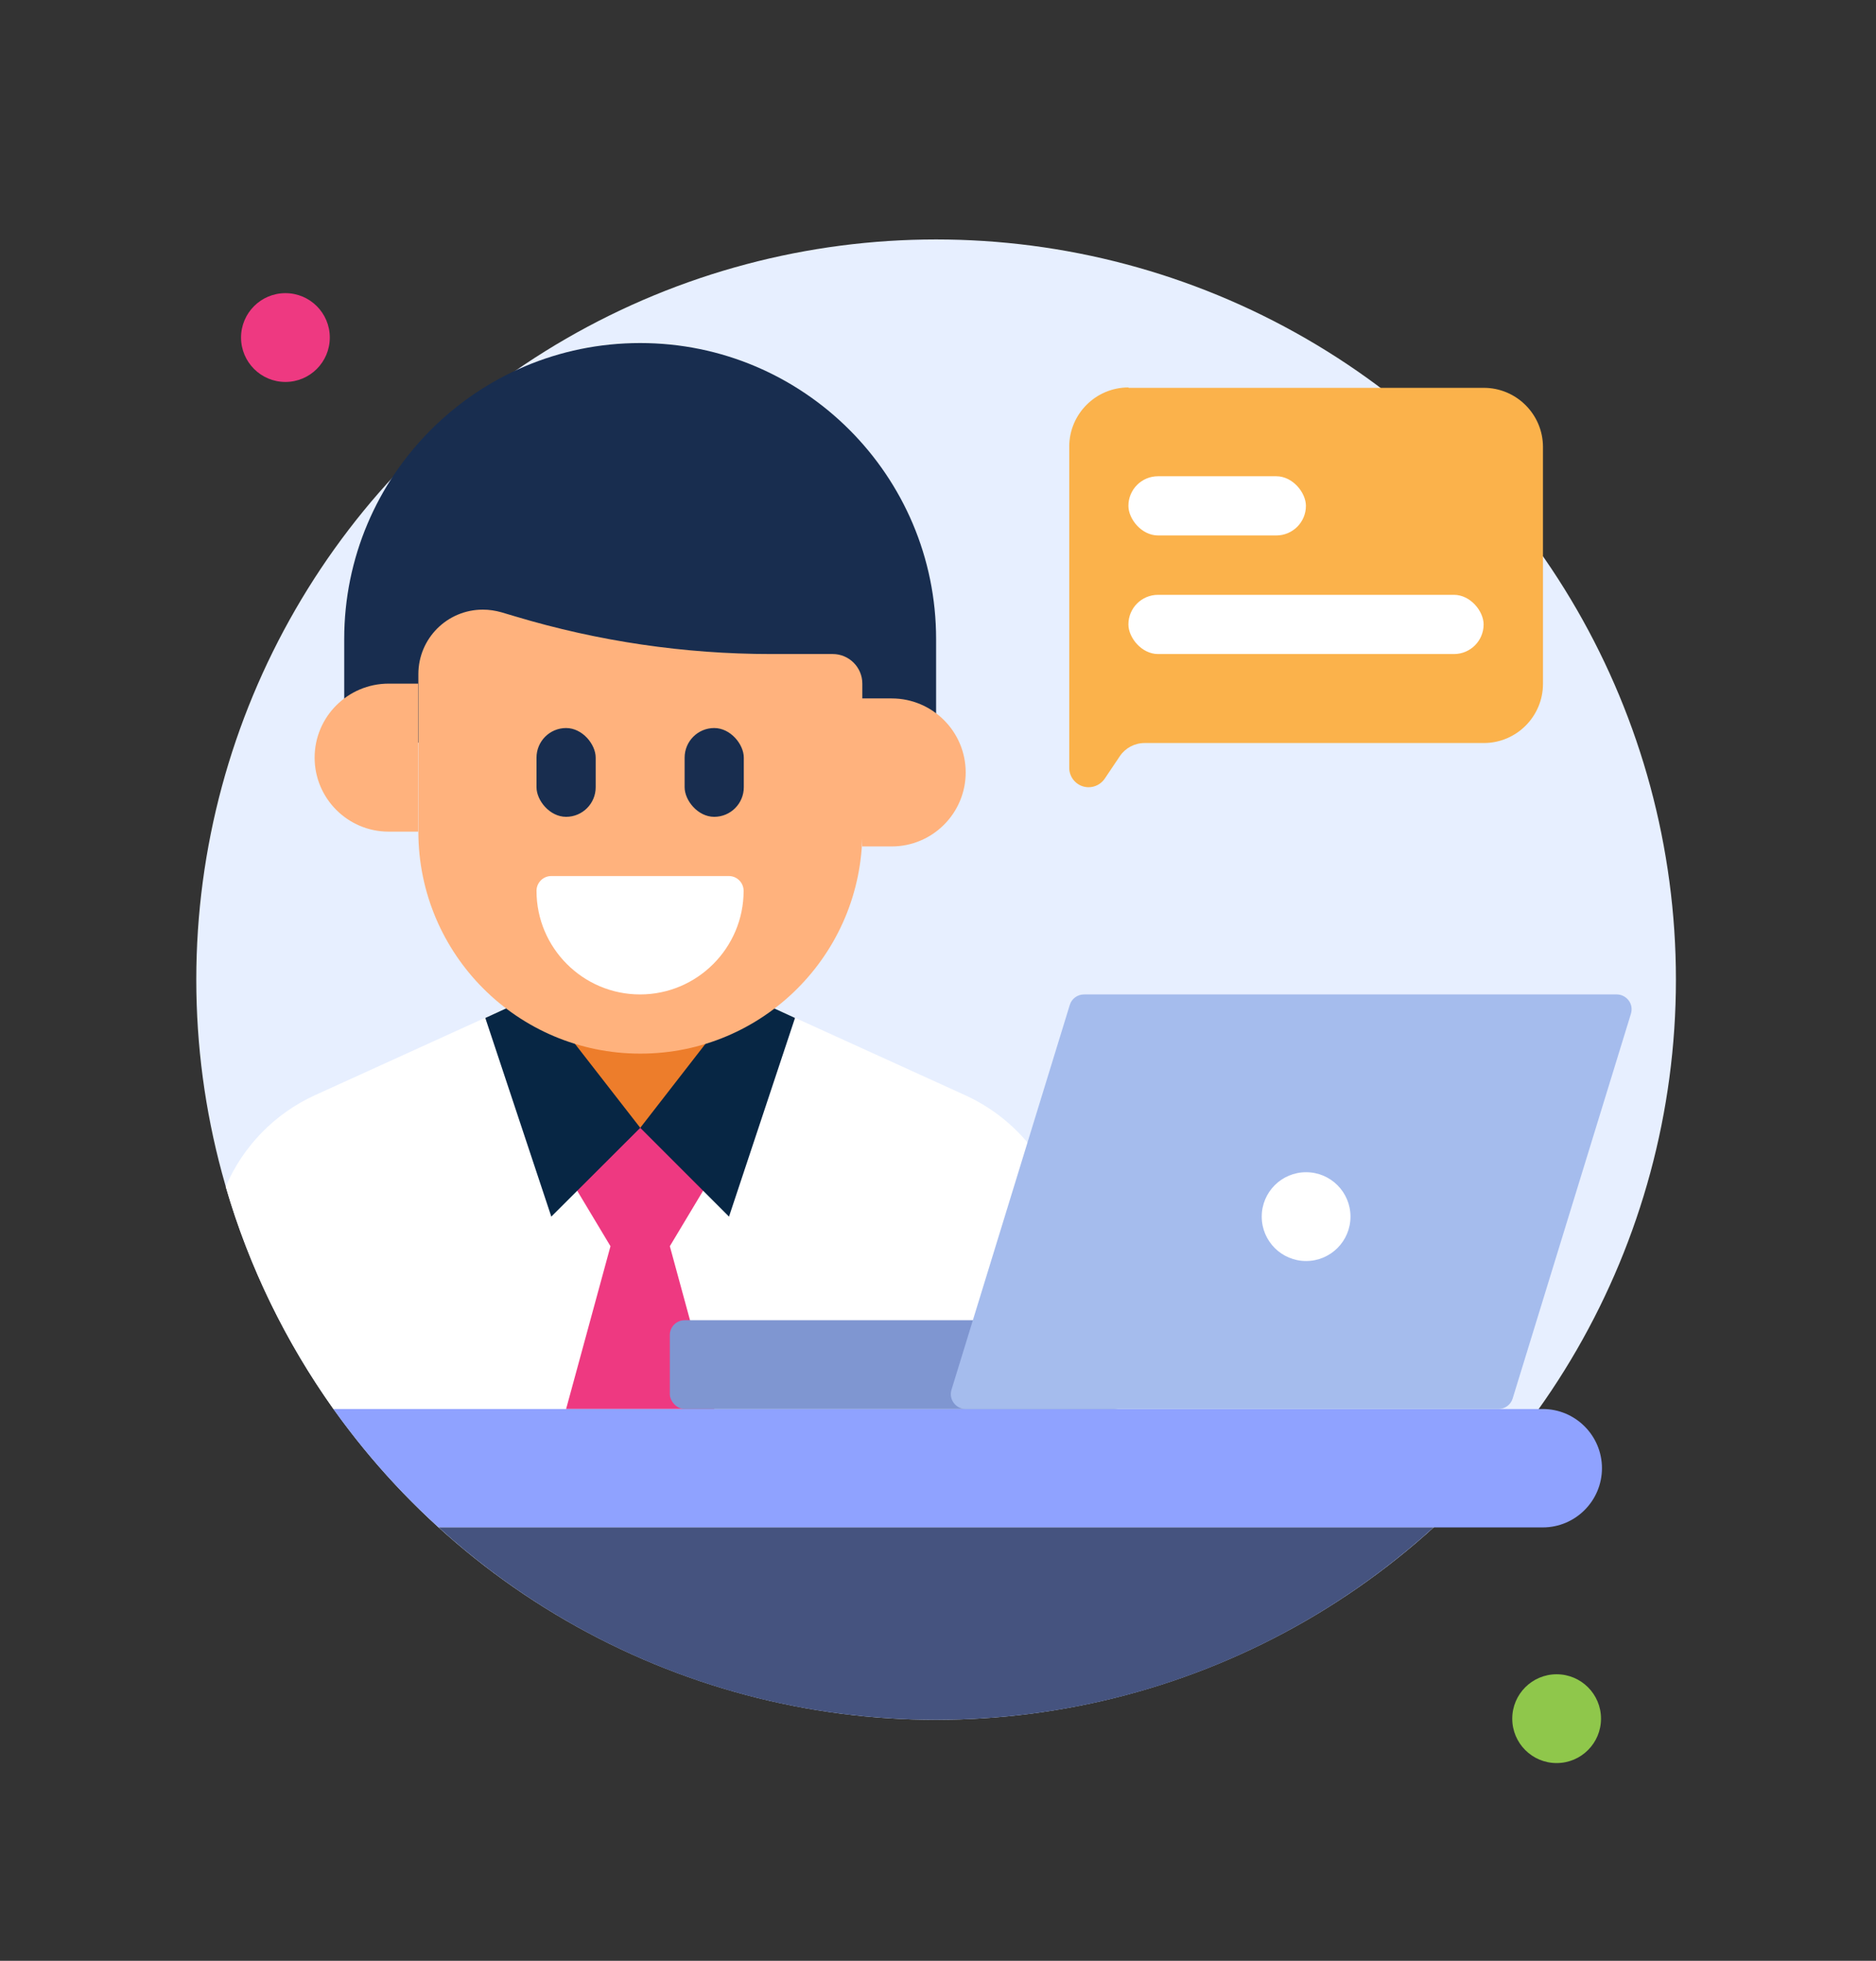 <?xml version="1.0" encoding="UTF-8"?>
<svg id="Layer_1" xmlns="http://www.w3.org/2000/svg" viewBox="0 0 98.92 103.34">
  <rect x="0" y="0" width="98.92" height="103.34" fill="#333333" stroke="none"/>
  <circle cx="49.36" cy="51.63" r="39.01" style="fill: #e7efff;"/>
  <path d="M59.5,20.42c-1.72,0-3.12,1.4-3.12,3.12v16.93c0,.56.46,1.02,1.02,1.02h0c.34,0,.66-.17.85-.45l.8-1.19c.29-.43.78-.69,1.3-.69h17.89c1.72,0,3.12-1.4,3.12-3.12v-12.48c0-1.72-1.4-3.12-3.12-3.12h-18.73Z" style="fill: #fbb24b;"/>
  <path d="M33.76,18.08h0c8.61,0,15.6,6.99,15.6,15.6v5.46h-31.21v-5.46c0-8.61,6.99-15.6,15.6-15.6Z" style="fill: #182d4f;"/>
  <path d="M56.38,66.25v8.01H17.58c-2.5-3.52-4.45-7.47-5.68-11.72.9-2.1,2.56-3.84,4.71-4.82l11.68-5.31h10.92l11.68,5.31c3.34,1.52,5.49,4.85,5.49,8.53Z" style="fill: #fff;"/>
  <path d="M28.29,52.41h10.92v2.34c0,3.01-2.45,5.46-5.46,5.46h0c-3.01,0-5.46-2.45-5.46-5.46v-2.34h0Z" style="fill: #ed7d2b;"/>
  <polygon points="35.32 65.68 37.66 74.26 29.85 74.26 32.19 65.68 29.85 61.78 33.76 59.44 37.66 61.78 35.32 65.68" style="fill: #ee3981;"/>
  <polygon points="33.76 59.44 29.07 64.12 25.59 53.65 28.29 52.41 33.76 59.44" style="fill: #072644;"/>
  <polygon points="41.92 53.65 38.44 64.12 33.76 59.44 39.22 52.41 41.92 53.65" style="fill: #072644;"/>
  <path d="M33.76,55.53h0c-6.46,0-11.7-5.24-11.7-11.7v-8.3c0-1.88,1.52-3.4,3.4-3.4h0c.33,0,.66.05.98.14l.74.22c4.37,1.31,8.91,1.98,13.47,1.98h3.26c.86,0,1.56.7,1.56,1.56v7.8c0,6.46-5.24,11.7-11.7,11.7Z" style="fill: #ffb27d;"/>
  <path d="M20.49,36.03h1.56v7.8h-1.56c-2.15,0-3.9-1.75-3.9-3.9h0c0-2.15,1.75-3.9,3.9-3.9Z" style="fill: #ffb27d;"/>
  <path d="M49.36,36.81h1.56v7.8h-1.56c-2.15,0-3.9-1.75-3.9-3.9h0c0-2.15,1.75-3.9,3.9-3.9Z" transform="translate(96.38 81.42) rotate(-180)" style="fill: #ffb27d;"/>
  <path d="M29.07,46.17h9.36c.43,0,.78.35.78.78h0c0,3.01-2.45,5.46-5.46,5.46h0c-3.01,0-5.46-2.45-5.46-5.46h0c0-.43.35-.78.78-.78Z" style="fill: #fff;"/>
  <circle cx="15.05" cy="17.79" r="2.34" style="fill: #ee3981;"/>
  <circle cx="82.08" cy="90.58" r="2.34" style="fill: #8fc74b;"/>
  <path d="M84.47,77.38h0c0,1.72-1.4,3.12-3.12,3.12H23.13c-2.07-1.87-3.92-3.96-5.55-6.24h63.77c1.72,0,3.12,1.4,3.12,3.12Z" style="fill: #8fa2ff;"/>
  <path d="M75.59,80.5c-6.93,6.3-16.14,10.14-26.23,10.14s-19.3-3.84-26.23-10.14h52.46Z" style="fill: #45537f;"/>
  <rect x="28.29" y="38.37" width="3.12" height="4.68" rx="1.56" ry="1.56" style="fill: #182d4f;"/>
  <rect x="36.1" y="38.37" width="3.12" height="4.68" rx="1.56" ry="1.56" style="fill: #182d4f;"/>
  <rect x="35.32" y="69.58" width="24.19" height="4.68" rx=".78" ry=".78" style="fill: #7f96d1;"/>
  <path d="M85.88,52.73c-.15-.2-.38-.32-.63-.32h-28.09c-.34,0-.65.22-.75.55l-6.24,20.29c-.07.24-.03.49.12.69s.38.32.63.32h28.09c.34,0,.65-.22.75-.55l6.24-20.29c.07-.24.03-.49-.12-.69Z" style="fill: #a5bced;"/>
  <rect x="59.5" y="25.1" width="9.36" height="3.12" rx="1.56" ry="1.56" style="fill: #fff;"/>
  <rect x="59.5" y="31.35" width="18.73" height="3.12" rx="1.56" ry="1.56" style="fill: #fff;"/>
  <circle cx="68.87" cy="64.12" r="2.34" style="fill: #fff;"/>
</svg>